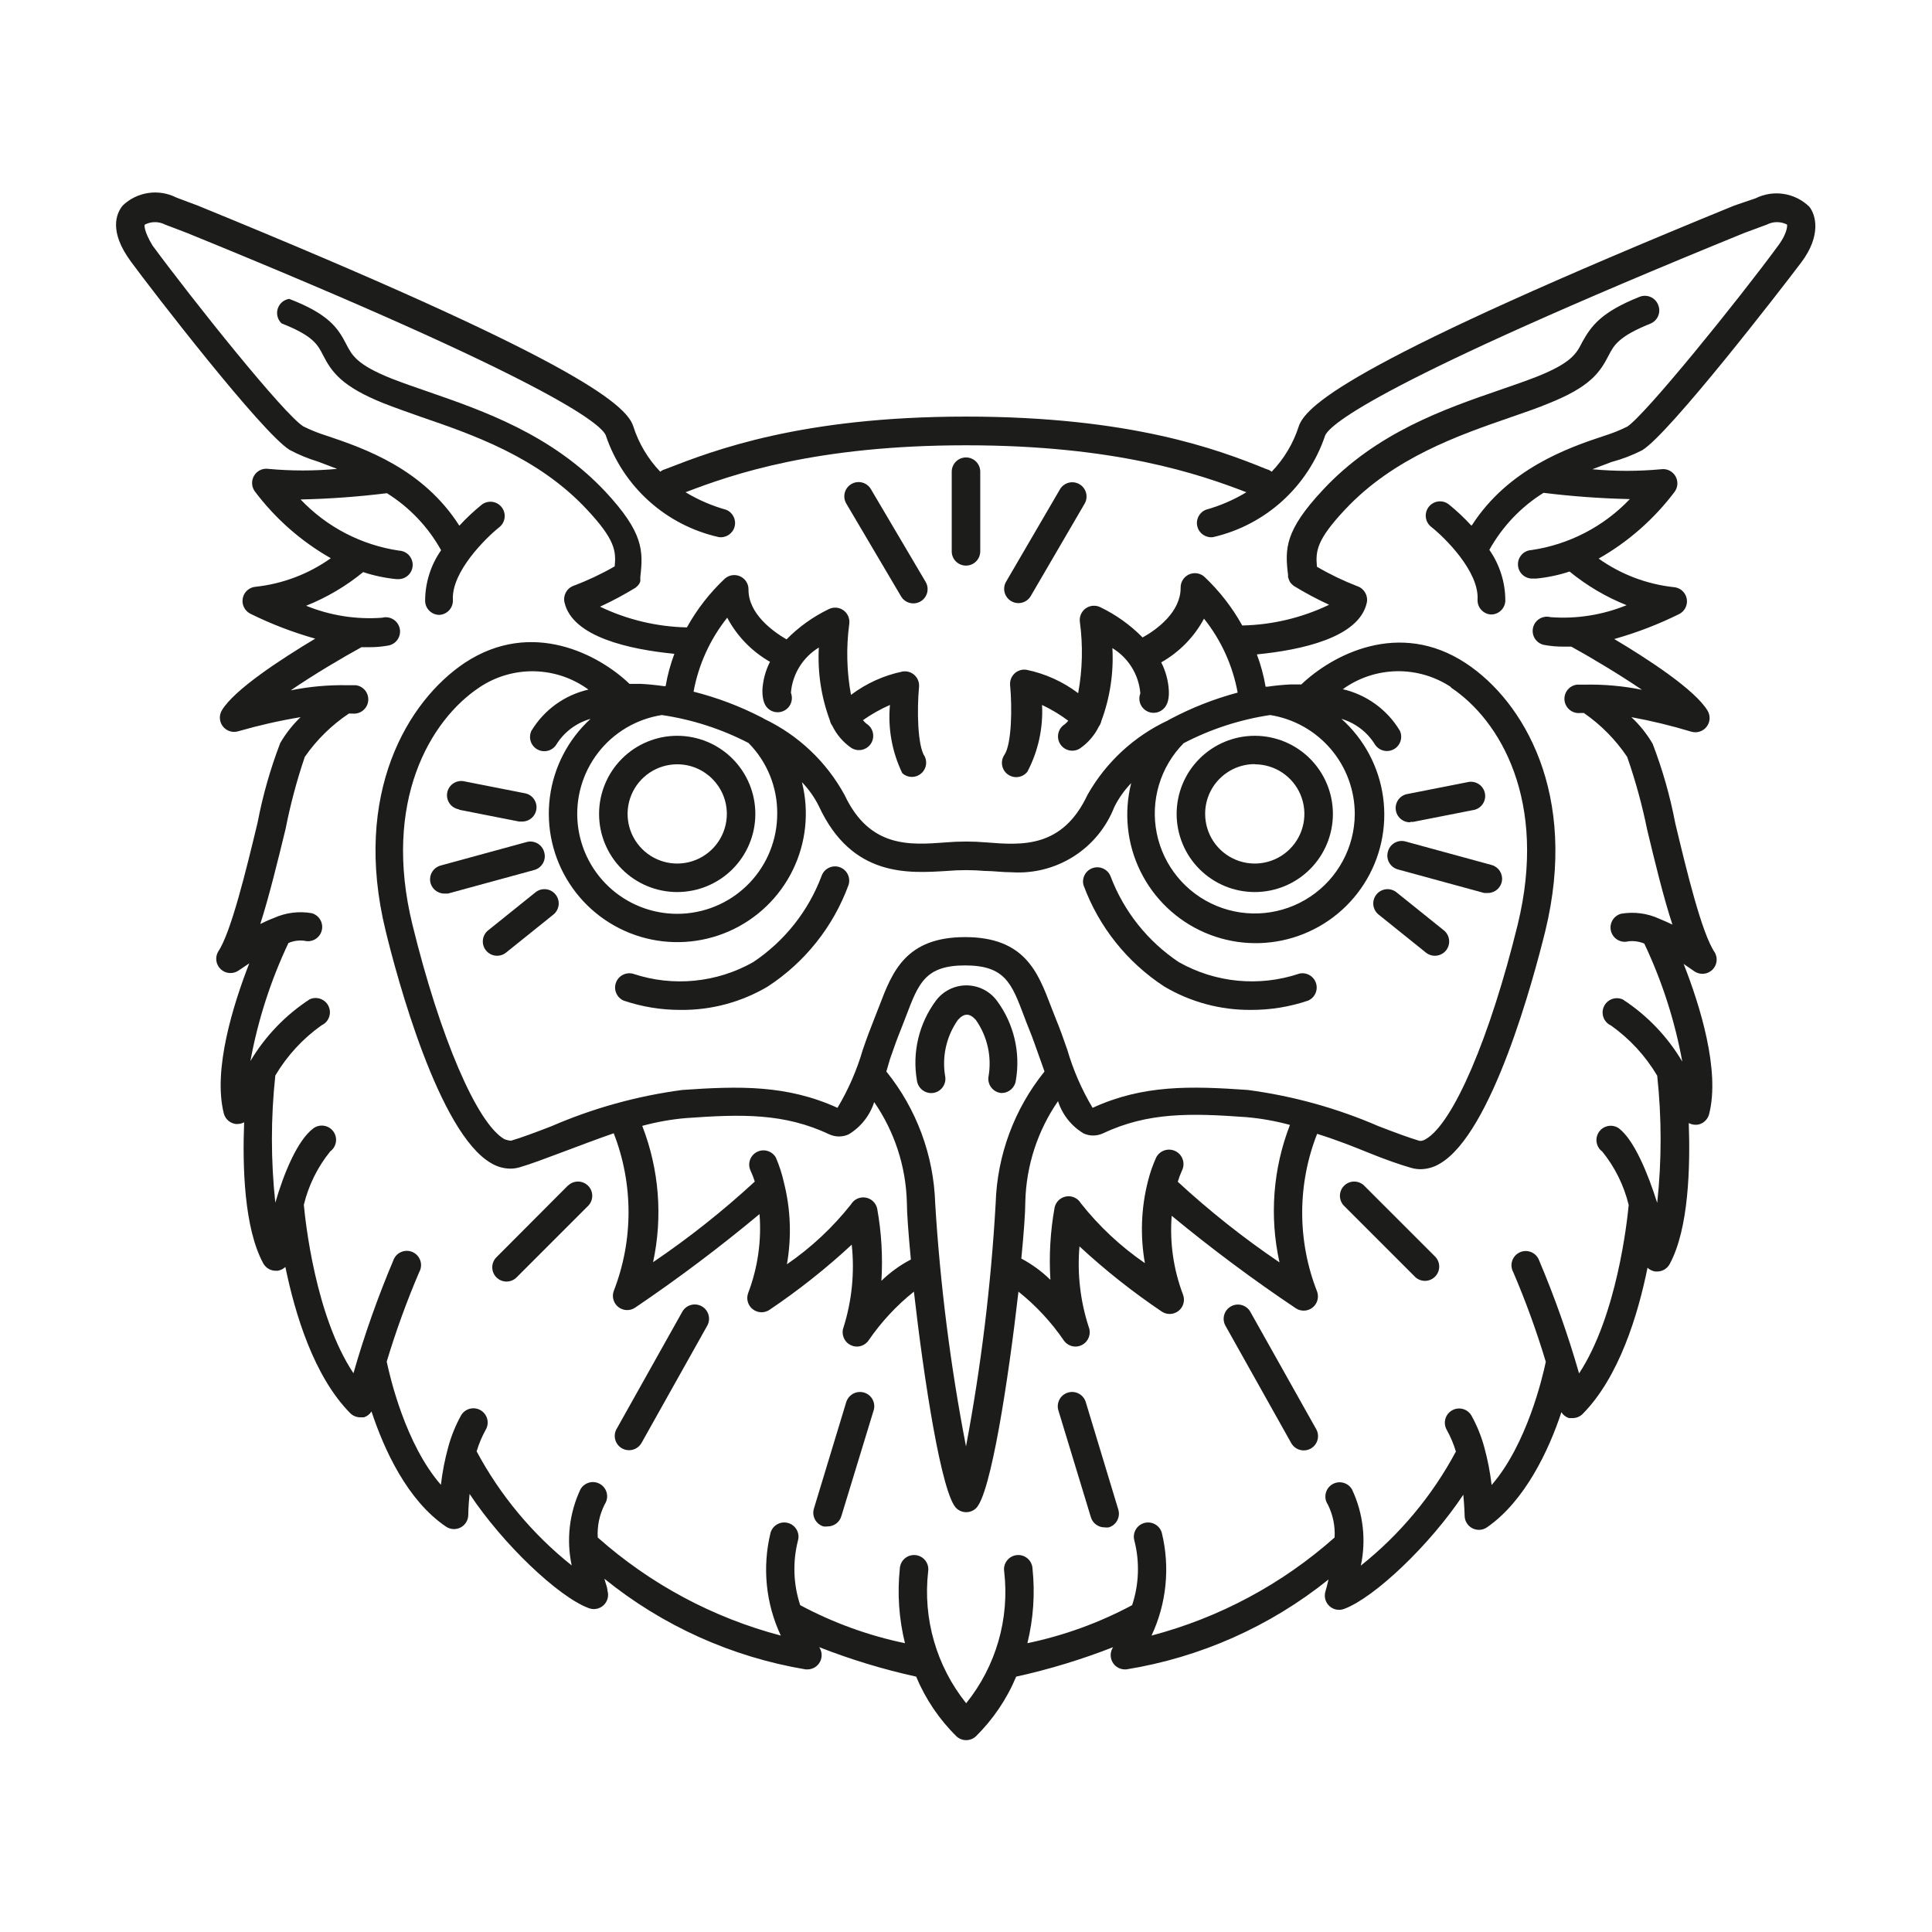<?xml version="1.0" encoding="UTF-8"?>
<!-- The Best Svg Icon site in the world: iconSvg.co, Visit us! https://iconsvg.co -->
<svg width="800px" height="800px" version="1.1" viewBox="144 144 512 512" xmlns="http://www.w3.org/2000/svg">
 <g fill="#1c1c1a">
  <path d="m302.76 359.7c0 5.488 2.184 10.758 6.066 14.641 3.883 3.883 9.148 6.062 14.641 6.062s10.758-2.18 14.645-6.062c3.883-3.883 6.062-9.152 6.062-14.641 0-5.492-2.18-10.762-6.062-14.645-3.887-3.883-9.152-6.062-14.645-6.062s-10.758 2.18-14.641 6.062c-3.883 3.883-6.066 9.152-6.066 14.645zm33.855 0h0.004c0 5.316-3.207 10.113-8.121 12.148-4.91 2.035-10.566 0.91-14.328-2.852-3.762-3.762-4.887-9.418-2.852-14.332 2.035-4.91 6.832-8.117 12.148-8.117 7.262 0 13.152 5.887 13.152 13.152z"/>
  <path d="m366.5 373.8c-1.977-0.668-4.117 0.395-4.785 2.367-3.508 9.32-9.852 17.301-18.141 22.824-9.688 5.465-21.234 6.582-31.789 3.07-1.91-0.523-3.898 0.516-4.562 2.383-0.66 1.867 0.23 3.926 2.043 4.723 4.867 1.652 9.977 2.484 15.113 2.469 8.117 0.086 16.098-2.059 23.078-6.195 9.852-6.422 17.363-15.859 21.41-26.906 0.633-1.961-0.418-4.066-2.367-4.734z"/>
  <path d="m265.68 358.59 15.871 3.125h0.754c1.988 0.051 3.676-1.445 3.859-3.426 0.188-1.98-1.191-3.762-3.152-4.082l-15.871-3.125c-1.004-0.246-2.062-0.074-2.934 0.48-0.875 0.555-1.48 1.445-1.68 2.457-0.199 1.016 0.023 2.066 0.621 2.91 0.594 0.844 1.508 1.406 2.531 1.559z"/>
  <path d="m288.2 369.77c-0.562-1.996-2.633-3.168-4.637-2.621l-22.871 6.246v0.004c-1.797 0.523-2.941 2.281-2.688 4.137 0.254 1.855 1.824 3.242 3.695 3.269h1.008l22.871-6.246v-0.004c0.996-0.266 1.84-0.93 2.332-1.832 0.496-0.902 0.598-1.969 0.289-2.953z"/>
  <path d="m285.94 380.45-12.543 10.078h-0.004c-1.641 1.293-1.922 3.672-0.629 5.316 1.293 1.641 3.672 1.922 5.316 0.629l12.543-10.078c1.641-1.293 1.926-3.672 0.629-5.312-1.293-1.645-3.672-1.926-5.312-0.633z"/>
  <path d="m294.55 458.14-18.891 18.945c-0.75 0.699-1.188 1.672-1.203 2.695-0.02 1.027 0.379 2.016 1.105 2.742 0.727 0.723 1.715 1.121 2.738 1.105 1.023-0.02 2-0.453 2.699-1.203l18.941-18.941v-0.004c1.387-1.488 1.348-3.809-0.094-5.246-1.438-1.438-3.758-1.48-5.246-0.094z"/>
  <path d="m329.87 490.13c-1.797-0.945-4.023-0.301-5.035 1.461l-17.48 31.188h-0.004c-0.949 1.797-0.301 4.023 1.461 5.039 0.566 0.328 1.211 0.5 1.863 0.504 1.375 0.012 2.648-0.719 3.328-1.914l17.48-31.188c0.957-1.852 0.234-4.129-1.613-5.09z"/>
  <path d="m382.77 302.01c1.043 1.809 3.356 2.43 5.164 1.387s2.426-3.356 1.383-5.164l-14.508-24.586c-1.043-1.809-3.356-2.43-5.164-1.387-1.809 1.043-2.43 3.356-1.387 5.164z"/>
  <path d="m455.82 359.7c0 5.488 2.184 10.758 6.066 14.641 3.883 3.883 9.148 6.062 14.641 6.062 5.492 0 10.758-2.18 14.641-6.062 3.883-3.883 6.066-9.152 6.066-14.641 0-5.492-2.184-10.762-6.066-14.645-3.883-3.883-9.148-6.062-14.641-6.062-5.492 0-10.758 2.18-14.641 6.062-3.883 3.883-6.066 9.152-6.066 14.645zm20.707-13.148v-0.004c5.316 0 10.113 3.207 12.148 8.117 2.035 4.914 0.91 10.57-2.852 14.332-3.758 3.762-9.414 4.887-14.328 2.852-4.914-2.035-8.117-6.832-8.117-12.148-0.016-3.496 1.363-6.856 3.832-9.332 2.469-2.477 5.82-3.871 9.316-3.871z"/>
  <path d="m579.2 263.32c7.203-4.383 36.68-42.523 42.117-49.727 5.441-7.203 3.879-12.695 2.168-14.812-3.797-3.699-9.52-4.59-14.258-2.219l-5.641 1.918c-98.598 40.305-113.51 52.496-115.43 58.59-1.449 4.473-3.894 8.555-7.152 11.941-0.219-0.176-0.453-0.328-0.707-0.453l-0.957-0.352c-12.445-5.039-35.621-13.805-79.352-13.805-43.73 0-66.906 8.969-79.352 13.805l-0.957 0.352h0.004c-0.254 0.125-0.488 0.277-0.707 0.453-3.269-3.414-5.715-7.535-7.152-12.039-1.914-5.996-16.828-18.188-115.42-58.492l-5.644-2.117c-4.719-2.398-10.438-1.551-14.258 2.117-1.715 2.117-3.68 6.852 2.168 14.812 5.844 7.961 34.711 45.344 42.066 49.926 2.41 1.285 4.941 2.332 7.559 3.121l5.039 1.914v0.004c-6.051 0.566-12.141 0.566-18.188 0-1.504-0.227-2.996 0.469-3.789 1.766s-0.727 2.945 0.16 4.18c5.43 7.227 12.289 13.266 20.152 17.73-5.863 4.172-12.695 6.773-19.852 7.559-1.707 0.102-3.133 1.34-3.477 3.016-0.344 1.676 0.484 3.375 2.016 4.141 5.512 2.723 11.266 4.93 17.18 6.598-8.918 5.34-21.41 13.453-24.738 18.992h0.004c-0.809 1.348-0.695 3.055 0.277 4.285 0.973 1.23 2.609 1.73 4.106 1.258 5.414-1.562 10.914-2.809 16.473-3.727-2.109 2.019-3.922 4.324-5.391 6.852-2.617 6.828-4.625 13.875-5.996 21.059-2.973 12.344-7.055 29.27-10.48 34.258h0.004c-0.863 1.516-0.574 3.422 0.691 4.617 1.266 1.195 3.188 1.371 4.648 0.422l2.922-1.965c-4.231 10.883-9.672 28.164-6.75 39.75 0.379 1.504 1.637 2.621 3.172 2.82h0.504c0.602-0.008 1.188-0.164 1.715-0.453-0.453 11.789 0 28.012 5.039 37.332h-0.004c0.652 1.234 1.93 2.012 3.328 2.016h0.504c0.773-0.113 1.496-0.465 2.062-1.008 2.57 12.496 7.559 29.02 17.18 38.742l0.004 0.004c0.707 0.707 1.668 1.105 2.668 1.105h0.957c0.836-0.262 1.551-0.816 2.016-1.559 3.324 10.078 9.473 23.578 19.75 30.531v-0.004c1.156 0.785 2.652 0.863 3.887 0.211 1.23-0.656 2.004-1.938 2.008-3.332 0 0 0-2.316 0.352-5.543 8.816 13.301 23.477 27.207 31.488 30.23 1.359 0.555 2.914 0.277 3.996-0.715 1.078-0.996 1.484-2.523 1.043-3.922 0-0.805-0.504-1.914-0.805-3.125 15.41 12.484 33.789 20.762 53.352 24.031h0.453c1.398 0 2.68-0.773 3.332-2.008 0.652-1.234 0.574-2.727-0.207-3.887 8.348 3.273 16.938 5.883 25.691 7.812 2.481 5.953 6.129 11.352 10.734 15.867 1.434 1.285 3.602 1.285 5.035 0 4.606-4.516 8.254-9.914 10.734-15.867 8.754-1.93 17.344-4.543 25.691-7.812-0.773 1.145-0.859 2.617-0.23 3.844 0.629 1.227 1.875 2.012 3.254 2.051h0.453c19.629-3.168 38.102-11.379 53.605-23.828-0.301 1.258-0.555 2.367-0.805 3.125-0.441 1.398-0.035 2.926 1.043 3.918 1.082 0.996 2.637 1.273 3.996 0.715 8.012-3.023 22.672-16.93 31.488-30.23 0.301 3.223 0.352 5.492 0.352 5.543 0 1.398 0.773 2.68 2.008 3.332 1.234 0.656 2.731 0.574 3.887-0.207 10.078-6.953 16.426-20.453 19.75-30.531 0.461 0.746 1.176 1.297 2.016 1.562h0.957c1 0 1.961-0.398 2.668-1.109 9.621-9.723 14.66-26.25 17.18-38.742 0.566 0.543 1.289 0.895 2.066 1.008h0.504c1.395-0.008 2.676-0.781 3.324-2.016 5.039-9.371 5.441-25.543 5.039-37.332 0.527 0.285 1.113 0.441 1.715 0.453h0.504-0.004c1.539-0.199 2.797-1.32 3.176-2.82 2.973-11.586-2.469-28.918-6.75-39.801l2.922 2.016c1.461 0.945 3.379 0.773 4.648-0.422 1.266-1.195 1.551-3.102 0.691-4.617-3.477-5.039-7.508-21.867-10.48-34.258-1.371-7.184-3.375-14.234-5.996-21.062-1.527-2.613-3.426-4.988-5.641-7.051 5.34 0.977 10.621 2.258 15.82 3.828 1.496 0.473 3.129-0.027 4.102-1.258 0.977-1.23 1.086-2.938 0.281-4.285-3.324-5.543-15.77-13.652-24.738-18.992 5.918-1.668 11.668-3.879 17.18-6.602 1.531-0.762 2.359-2.461 2.019-4.137-0.344-1.676-1.77-2.914-3.481-3.016-7.152-0.785-13.984-3.387-19.848-7.559 7.859-4.469 14.719-10.504 20.152-17.734 0.887-1.23 0.949-2.879 0.156-4.176-0.789-1.297-2.281-1.992-3.785-1.77-6.051 0.566-12.137 0.566-18.188 0l5.039-1.914c2.82-0.75 5.559-1.797 8.16-3.121zm-45.344 19.902v-0.004c-1.824-1.988-3.797-3.84-5.894-5.543-0.785-0.621-1.789-0.902-2.785-0.785-1 0.117-1.906 0.629-2.527 1.418-1.297 1.641-1.012 4.019 0.629 5.312 3.578 2.82 12.695 11.789 12.293 19.246-0.055 1.004 0.289 1.988 0.961 2.734s1.613 1.195 2.617 1.246c2.008 0.004 3.668-1.57 3.777-3.578 0.02-4.844-1.457-9.578-4.231-13.551 3.426-6.172 8.367-11.375 14.355-15.113 7.594 0.938 15.227 1.492 22.875 1.66-6.93 7.285-16.102 12.039-26.047 13.504-2.086 0.098-3.699 1.867-3.602 3.953 0.098 2.09 1.867 3.699 3.953 3.602h0.906c3-0.293 5.957-0.918 8.816-1.863 4.551 3.734 9.648 6.742 15.117 8.918-6.383 2.606-13.281 3.691-20.152 3.176-1.016-0.27-2.094-0.102-2.981 0.457-0.883 0.559-1.5 1.461-1.695 2.488-0.195 1.031 0.043 2.094 0.664 2.938 0.617 0.848 1.559 1.398 2.598 1.523 1.664 0.289 3.352 0.426 5.039 0.402h1.863c5.492 3.023 12.695 7.356 18.742 11.438-4.973-1.008-10.039-1.461-15.113-1.363h-2.117c-2.07 0.25-3.551 2.137-3.301 4.207 0.254 2.074 2.137 3.551 4.207 3.301h0.91c4.519 3.129 8.418 7.074 11.484 11.637 2.195 6.289 3.961 12.719 5.289 19.246 2.066 8.613 4.332 17.984 6.699 25.191-1.16-0.555-2.316-1.059-3.527-1.562h0.004c-3.148-1.441-6.664-1.898-10.078-1.309-2.016 0.543-3.211 2.617-2.668 4.633 0.543 2.019 2.617 3.215 4.633 2.672 1.426-0.156 2.863 0.051 4.184 0.605 4.711 9.941 8.098 20.461 10.074 31.285-3.918-6.633-9.312-12.27-15.766-16.473-1.906-0.863-4.152-0.02-5.016 1.887s-0.016 4.152 1.891 5.016c4.969 3.523 9.137 8.055 12.242 13.297 1.203 11.203 1.203 22.504 0 33.707-2.469-7.809-6.047-16.523-10.078-19.699h0.004c-1.684-1.238-4.055-0.879-5.293 0.805-1.238 1.684-0.875 4.055 0.809 5.293 3.352 4.141 5.742 8.977 7 14.156-0.402 4.332-3.125 29.371-13.148 44.637-2.918-10.18-6.453-20.172-10.578-29.926-0.355-0.996-1.113-1.797-2.09-2.211-0.973-0.41-2.074-0.395-3.035 0.043-0.965 0.441-1.699 1.262-2.027 2.266-0.328 1.008-0.219 2.106 0.301 3.027 3.312 7.738 6.188 15.664 8.613 23.727-0.855 4.082-5.039 21.914-14.359 32.648-0.395-3.406-1.051-6.773-1.965-10.078-0.789-2.894-1.922-5.684-3.375-8.312-1.043-1.809-3.356-2.43-5.164-1.383-1.809 1.043-2.43 3.356-1.387 5.164 1.016 1.82 1.824 3.746 2.422 5.742-6.254 11.684-14.828 21.969-25.191 30.227 1.449-6.789 0.633-13.867-2.32-20.152-0.5-0.895-1.344-1.547-2.336-1.809s-2.051-0.109-2.926 0.426c-0.879 0.535-1.5 1.402-1.723 2.406-0.223 1-0.031 2.051 0.539 2.906 1.367 2.711 1.992 5.738 1.812 8.77-13.906 12.352-30.527 21.258-48.516 25.996 3.996-8.508 4.953-18.129 2.719-27.258-0.586-2.004-2.684-3.152-4.684-2.57-2.004 0.586-3.156 2.684-2.57 4.688 1.43 5.633 1.219 11.559-0.605 17.078-8.727 4.668-18.074 8.059-27.758 10.078 1.59-6.457 2.051-13.137 1.359-19.75-0.047-1.039-0.516-2.016-1.301-2.695-0.789-0.68-1.82-1.008-2.856-0.902-1.031 0.105-1.98 0.629-2.613 1.453-0.633 0.824-0.902 1.871-0.738 2.898 1.457 12.52-2.172 25.098-10.074 34.914-7.875-9.832-11.5-22.398-10.078-34.914 0.164-1.027-0.105-2.074-0.738-2.898s-1.582-1.348-2.613-1.453c-1.035-0.105-2.066 0.223-2.856 0.902-0.785 0.68-1.254 1.656-1.301 2.695-0.691 6.613-0.23 13.293 1.363 19.75-9.688-2.016-19.039-5.41-27.762-10.078-1.824-5.519-2.031-11.445-0.605-17.078 0.586-2.004-0.566-4.102-2.57-4.688-2-0.582-4.098 0.566-4.684 2.57-2.234 9.129-1.277 18.75 2.719 27.258-17.988-4.738-34.609-13.645-48.516-25.996-0.172-3.055 0.469-6.098 1.863-8.816 0.566-0.859 0.762-1.906 0.539-2.91s-0.844-1.871-1.723-2.406c-0.875-0.531-1.934-0.688-2.926-0.426-0.992 0.262-1.836 0.914-2.34 1.812-2.949 6.281-3.766 13.359-2.316 20.152-10.363-8.262-18.938-18.547-25.191-30.23 0.598-1.996 1.406-3.922 2.418-5.742 1.047-1.809 0.426-4.121-1.383-5.164-1.809-1.043-4.121-0.426-5.164 1.383-1.453 2.629-2.586 5.418-3.375 8.312-0.914 3.305-1.574 6.672-1.965 10.078-9.371-10.73-13.504-28.566-14.359-32.648 2.426-8.062 5.301-15.984 8.613-23.727 0.52-0.922 0.629-2.019 0.301-3.027-0.328-1.004-1.062-1.824-2.027-2.266-0.961-0.438-2.062-0.453-3.035-0.039-0.977 0.41-1.734 1.211-2.09 2.207-4.125 9.754-7.66 19.746-10.578 29.926-10.078-15.113-12.746-40.305-13.148-44.637 1.254-5.18 3.648-10.016 7-14.156 1.684-1.238 2.047-3.609 0.809-5.293-1.238-1.68-3.609-2.043-5.293-0.805-4.231 3.176-7.809 11.891-10.078 19.699h0.004c-1.203-11.203-1.203-22.5 0-33.703 3.106-5.242 7.273-9.773 12.242-13.301 1.906-0.863 2.75-3.109 1.891-5.016-0.863-1.906-3.109-2.75-5.016-1.887-6.422 4.18-11.801 9.781-15.719 16.371 1.984-10.82 5.371-21.34 10.078-31.285 1.316-0.566 2.758-0.773 4.18-0.605 2.019 0.543 4.094-0.652 4.637-2.668 0.543-2.019-0.652-4.094-2.672-4.637-3.414-0.586-6.926-0.129-10.074 1.309-1.211 0.453-2.418 1.008-3.527 1.562 2.367-7.406 4.637-16.727 6.699-25.191v0.004c1.27-6.473 2.973-12.852 5.09-19.098 3.141-4.527 7.106-8.422 11.688-11.484h0.906c2.074 0.25 3.957-1.227 4.207-3.301s-1.227-3.957-3.297-4.207h-2.117c-5.074-0.102-10.141 0.352-15.113 1.359 6.047-4.133 13.25-8.414 18.742-11.438h1.863c1.688 0.023 3.375-0.109 5.035-0.402 1.043-0.125 1.984-0.676 2.602-1.52 0.617-0.844 0.859-1.91 0.664-2.938-0.199-1.031-0.812-1.93-1.699-2.488-0.883-0.559-1.961-0.727-2.977-0.461-6.871 0.516-13.77-0.57-20.152-3.172 5.469-2.18 10.566-5.188 15.117-8.918 2.859 0.945 5.816 1.57 8.816 1.863h0.352c2.086 0.098 3.856-1.516 3.953-3.602 0.098-2.086-1.516-3.859-3.602-3.953-9.973-1.469-19.16-6.242-26.098-13.555 7.648-0.168 15.281-0.723 22.875-1.664 5.988 3.742 10.93 8.941 14.359 15.117-2.777 3.973-4.254 8.707-4.234 13.551 0.109 2.008 1.77 3.582 3.777 3.578 1.004-0.051 1.945-0.5 2.617-1.25 0.672-0.746 1.016-1.727 0.961-2.731-0.402-7.457 8.766-16.426 12.293-19.246 1.641-1.293 1.926-3.672 0.629-5.316-1.293-1.641-3.672-1.922-5.312-0.629-2.098 1.699-4.07 3.555-5.894 5.543-9.621-15.113-25.191-20.504-35.266-23.879h-0.004c-2.074-0.648-4.094-1.457-6.043-2.422-5.039-3.023-29.473-33.656-40.004-47.961-2.316-3.828-2.215-5.543-2.016-5.543 1.676-0.859 3.664-0.859 5.34 0l5.695 2.168c96.277 39.246 109.78 50.633 111.09 53.656 4.574 13.629 15.945 23.871 29.977 27.004 1.895 0.262 3.688-0.93 4.176-2.777 0.488-1.852-0.484-3.773-2.262-4.477-3.769-1.055-7.379-2.613-10.73-4.637 12.445-4.785 34.562-12.445 74.312-12.445s61.867 7.656 74.312 12.445h-0.004c-3.352 2.023-6.961 3.582-10.73 4.637-1.777 0.703-2.746 2.625-2.258 4.477 0.488 1.848 2.277 3.039 4.172 2.777 13.898-3.199 25.133-13.387 29.676-26.902 1.309-3.074 14.812-14.461 111.09-53.707l5.996-2.219c1.676-0.859 3.664-0.859 5.34 0 0 0 0.352 1.914-2.367 5.594-10.531 14.359-35.266 44.941-40.004 47.961-1.949 0.965-3.969 1.773-6.043 2.418-9.777 3.227-25.496 8.77-35.117 23.73z"/>
  <path d="m583.44 224.82c-0.371-0.965-1.117-1.734-2.07-2.137-0.949-0.398-2.023-0.391-2.969 0.02-10.078 4.031-12.695 7.656-15.113 11.992-1.461 2.922-2.769 5.441-11.992 9.117-2.973 1.16-6.297 2.316-9.824 3.527-14.609 5.039-32.746 11.285-46.906 26.5-10.078 10.781-10.078 15.566-9.219 22.52v0.555c0.113 0.457 0.281 0.898 0.504 1.312l0.352 0.453 0.605 0.555c3.039 1.863 6.184 3.547 9.422 5.035-7.195 3.449-15.047 5.324-23.023 5.492-2.668-4.812-6.066-9.18-10.078-12.949-1.133-0.977-2.738-1.195-4.094-0.551-1.352 0.645-2.199 2.027-2.152 3.523 0 6.398-6.246 11.035-10.078 13.148v0.004c-3.238-3.293-7.023-6.004-11.184-8.012-1.25-0.629-2.75-0.512-3.891 0.301-1.141 0.812-1.734 2.191-1.551 3.578 0.848 6.281 0.695 12.66-0.453 18.895-4.051-3.059-8.73-5.176-13.703-6.199-1.148-0.176-2.316 0.188-3.16 0.984-0.848 0.797-1.277 1.941-1.172 3.098 0.555 5.793 0.453 15.719-1.562 18.539-1.098 1.699-0.664 3.957 0.98 5.129s3.918 0.844 5.168-0.746c2.852-5.438 4.195-11.547 3.879-17.684 2.449 1.164 4.777 2.562 6.949 4.184-0.281 0.352-0.602 0.672-0.957 0.957-1.766 1.113-2.297 3.445-1.184 5.215 1.113 1.766 3.449 2.297 5.215 1.184 2.156-1.48 3.894-3.492 5.039-5.844 0.32-0.434 0.547-0.934 0.656-1.461 2.289-6.164 3.285-12.734 2.922-19.297 4.246 2.582 7 7.039 7.406 11.992-0.594 1.5-0.164 3.211 1.066 4.258 1.227 1.047 2.984 1.199 4.375 0.375 1.512-0.906 2.215-2.57 2.117-5.289h-0.004c-0.129-2.633-0.816-5.211-2.016-7.559 4.801-2.715 8.73-6.731 11.336-11.586 4.543 5.699 7.606 12.43 8.918 19.598-6.152 1.641-12.102 3.973-17.734 6.953-0.25 0.109-0.484 0.242-0.703 0.402-9.008 4.195-16.473 11.102-21.363 19.75-6.648 14.156-17.383 13.352-26.801 12.594-3.59-0.305-7.195-0.305-10.781 0-9.422 0.707-20.152 1.562-26.801-12.594h-0.004c-4.805-8.793-12.262-15.844-21.312-20.152-0.219-0.16-0.453-0.297-0.703-0.402-5.719-2.945-11.75-5.227-17.988-6.805 1.316-7.164 4.379-13.898 8.918-19.598 2.594 4.894 6.527 8.949 11.336 11.691-1.199 2.348-1.883 4.922-2.016 7.555 0 2.719 0.605 4.383 2.117 5.289 1.391 0.824 3.148 0.672 4.375-0.375 1.23-1.043 1.656-2.758 1.066-4.258 0.406-4.953 3.16-9.41 7.406-11.992-0.363 6.566 0.629 13.133 2.922 19.297 0.109 0.527 0.332 1.027 0.656 1.461 1.145 2.352 2.879 4.363 5.035 5.844 1.77 1.113 4.102 0.582 5.215-1.184s0.586-4.102-1.184-5.215c-0.352-0.285-0.672-0.605-0.957-0.957 2.246-1.578 4.641-2.93 7.156-4.031-0.578 6.215 0.555 12.469 3.273 18.09 1.32 1.203 3.309 1.316 4.758 0.266 1.449-1.047 1.965-2.965 1.238-4.602-2.016-2.82-2.117-12.695-1.562-18.539 0.105-1.156-0.328-2.301-1.172-3.098-0.848-0.797-2.012-1.16-3.16-0.984-4.973 1.023-9.652 3.141-13.703 6.199-1.145-6.219-1.297-12.578-0.453-18.844 0.184-1.387-0.414-2.766-1.555-3.578s-2.637-0.93-3.887-0.301c-4.16 2.008-7.945 4.719-11.188 8.012-3.629-2.117-10.078-6.75-10.078-13.148l0.004-0.004c0.043-1.496-0.801-2.879-2.152-3.523-1.355-0.645-2.961-0.426-4.094 0.551-4.012 3.769-7.414 8.137-10.078 12.949-7.977-0.168-15.828-2.043-23.023-5.492 3.238-1.488 6.383-3.172 9.422-5.035l0.605-0.555 0.352-0.453c0.125-0.227 0.227-0.461 0.301-0.707 0.016-0.199 0.016-0.402 0-0.605v-0.555c0.805-6.953 0.805-11.738-9.219-22.52-14.156-15.113-32.344-21.461-46.906-26.5-3.527-1.211-6.852-2.367-9.824-3.527-9.219-3.68-10.48-6.195-11.992-9.117-2.215-4.332-4.734-8.012-15.113-11.992-1.434 0.215-2.617 1.234-3.043 2.617-0.43 1.387-0.031 2.894 1.031 3.883 8.363 3.273 9.574 5.644 10.984 8.414 2.316 4.535 5.039 8.312 15.922 12.695 3.074 1.211 6.5 2.418 10.078 3.68 13.805 4.734 30.984 10.68 43.883 24.484 7.457 7.961 7.809 10.984 7.406 15.113h-0.008c-3.484 2.004-7.121 3.723-10.883 5.141-1.797 0.641-2.832 2.519-2.418 4.383 2.066 9.219 17.332 12.496 29.121 13.652-1.043 2.773-1.82 5.641-2.316 8.562h-0.504c-2.117-0.301-4.18-0.504-6.195-0.605l-2.875 0.004c-7.961-7.656-25.797-17.332-43.629-5.594-15.113 10.078-29.875 34.66-21.008 70.988 3.023 12.445 14.055 53.605 27.961 61.617v-0.004c1.52 0.926 3.258 1.43 5.035 1.461 0.855 0.008 1.703-0.113 2.519-0.352 3.125-0.906 6.902-2.367 11.234-3.981 4.332-1.613 8.918-3.375 13.703-5.039h0.004c5.234 13.449 5.234 28.371 0 41.816-0.547 1.543-0.043 3.262 1.254 4.258 1.297 1 3.086 1.051 4.438 0.125 11.391-7.707 22.387-15.977 32.949-24.785 0.555 7.125-0.477 14.281-3.023 20.957-0.555 1.535-0.062 3.25 1.219 4.258 1.281 1.008 3.066 1.078 4.426 0.176 7.707-5.188 15-10.965 21.812-17.281 0.789 7.363 0.051 14.805-2.164 21.867-0.68 1.781 0.074 3.793 1.762 4.684 0.543 0.297 1.148 0.453 1.762 0.453 1.254 0 2.426-0.625 3.125-1.66 3.34-4.867 7.379-9.215 11.992-12.898 2.621 23.023 7.356 54.059 11.336 57.484 1.434 1.285 3.602 1.285 5.035 0 3.981-3.375 8.715-34.461 11.336-57.484 4.613 3.684 8.656 8.027 11.992 12.898 0.699 1.035 1.871 1.66 3.125 1.66 0.613 0 1.219-0.156 1.762-0.453 1.688-0.891 2.441-2.902 1.762-4.684-2.254-6.898-3.094-14.18-2.469-21.414 6.816 6.316 14.109 12.094 21.816 17.281 1.359 0.902 3.141 0.832 4.426-0.176 1.281-1.008 1.773-2.723 1.219-4.258-2.547-6.676-3.578-13.832-3.023-20.957 10.535 8.703 21.5 16.875 32.848 24.484 1.352 0.922 3.141 0.871 4.438-0.125s1.801-2.715 1.254-4.258c-5.277-13.438-5.277-28.379 0-41.816 5.039 1.562 9.473 3.324 13.703 5.039 4.231 1.715 8.062 3.074 11.234 3.981h0.004c0.816 0.238 1.664 0.355 2.516 0.352 1.781-0.035 3.519-0.539 5.039-1.461 13.906-8.012 24.887-49.172 27.961-61.617 8.867-36.273-5.742-60.91-21.008-70.988-17.836-11.789-35.621-2.066-43.629 5.594h-2.82c-2.074 0.102-4.144 0.301-6.199 0.605h-0.453c-0.496-2.922-1.273-5.789-2.316-8.562 11.789-1.16 27.055-4.434 29.121-13.652v-0.004c0.414-1.859-0.621-3.742-2.418-4.383-3.731-1.438-7.336-3.172-10.785-5.188-0.402-4.231 0-7.203 7.406-15.113 12.898-13.805 30.23-19.75 43.883-24.484 3.629-1.258 7.055-2.418 10.078-3.68 10.984-4.383 13.602-8.16 15.922-12.695 1.41-2.719 2.621-5.039 10.984-8.414h-0.004c0.961-0.359 1.734-1.094 2.141-2.035 0.41-0.941 0.418-2.008 0.027-2.953zm-80.41 134.87c-0.035 8.828-4.465 17.059-11.812 21.949s-16.652 5.805-24.809 2.434c-8.16-3.375-14.105-10.586-15.855-19.238-1.746-8.656 0.926-17.609 7.133-23.887 7.176-3.738 14.922-6.258 22.926-7.457 6.238 0.992 11.922 4.176 16.027 8.973 4.109 4.801 6.375 10.906 6.391 17.227zm-153.06 0c-0.004 6.789-2.613 13.32-7.293 18.242-4.676 4.922-11.066 7.859-17.852 8.207-6.781 0.348-13.438-1.922-18.594-6.34-5.16-4.418-8.422-10.648-9.121-17.402s1.227-13.52 5.371-18.898 10.199-8.961 16.91-10.008c8.016 1.176 15.777 3.68 22.973 7.406 4.945 4.996 7.684 11.762 7.606 18.793zm27.609 123.79c0.398-6.402 0.027-12.832-1.109-19.145-0.312-1.531-1.539-2.707-3.078-2.965-1.539-0.254-3.078 0.461-3.871 1.805-4.836 6.109-10.559 11.461-16.98 15.871 1.273-7.215 1-14.617-0.805-21.715-0.5-2.246-1.207-4.438-2.117-6.551-0.988-1.754-3.18-2.426-4.981-1.523-1.801 0.902-2.582 3.055-1.77 4.898 0.453 0.965 0.84 1.957 1.156 2.973-8.438 7.785-17.445 14.926-26.953 21.363 2.602-12.062 1.602-24.621-2.871-36.125 3.793-1.035 7.672-1.723 11.59-2.062 14.711-1.059 25.996-1.359 38.039 4.332h-0.004c1.602 0.719 3.438 0.719 5.039 0 3.234-1.934 5.652-4.977 6.801-8.566 5.41 7.84 8.418 17.082 8.664 26.602 0 2.719 0.402 8.113 1.059 15.113-2.863 1.492-5.492 3.394-7.809 5.644zm22.422 43.832c-4.113-21.266-6.84-42.773-8.164-64.387-0.387-12.758-4.934-25.035-12.945-34.965l0.957-3.277c0.957-2.769 1.914-5.492 2.871-7.809 0.504-1.258 0.957-2.469 1.41-3.629 3.273-8.613 5.039-13.402 15.617-13.402s12.344 4.734 15.617 13.402c0.453 1.211 0.906 2.418 1.41 3.629 0.957 2.316 1.863 5.039 2.871 7.809l1.16 3.273v0.004c-8.012 9.93-12.559 22.207-12.945 34.965-1.227 21.609-3.852 43.117-7.859 64.387zm83.078-48.77c-9.508-6.438-18.516-13.578-26.957-21.363 0.305-1.012 0.676-2.008 1.109-2.973 0.945-1.891 0.18-4.191-1.711-5.137-1.895-0.945-4.195-0.18-5.141 1.711-0.906 2.016-1.633 4.106-2.164 6.25-1.809 7.098-2.082 14.5-0.809 21.711-6.422-4.406-12.145-9.758-16.977-15.867-0.797-1.344-2.336-2.062-3.875-1.805-1.539 0.258-2.762 1.434-3.078 2.961-1.133 6.316-1.508 12.742-1.109 19.145-2.281-2.242-4.879-4.144-7.707-5.641 0.656-6.75 1.059-12.191 1.059-15.113 0.242-9.523 3.254-18.766 8.664-26.602 1.148 3.586 3.566 6.633 6.801 8.562 1.602 0.723 3.438 0.723 5.039 0 12.043-5.691 23.375-5.391 38.039-4.332 3.914 0.34 7.793 1.031 11.586 2.066-4.5 11.602-5.465 24.277-2.769 36.426zm45.344-152.4c13.199 8.715 25.746 30.23 17.785 62.875-7.305 29.824-17.078 52.699-24.383 56.879-1.059 0.605-1.613 0.453-1.762 0.402-2.871-0.855-6.5-2.215-10.68-3.828h-0.008c-11.07-4.801-22.75-8.039-34.711-9.621-15.113-1.059-27.711-1.41-41.109 4.734h-0.004c-2.879-4.816-5.129-9.98-6.699-15.367-1.008-2.922-2.016-5.742-3.023-8.16l-1.359-3.477c-3.426-8.969-6.953-18.238-22.723-18.238-15.77 0-19.297 9.27-22.723 18.238l-1.359 3.477c-0.957 2.418-1.965 5.039-3.023 8.16-1.57 5.387-3.82 10.551-6.699 15.367-13.402-6.098-26.047-5.793-41.109-4.734-11.961 1.582-23.645 4.82-34.715 9.621-4.18 1.613-7.809 2.973-10.68 3.828 0 0-0.707 0-1.762-0.402-7.305-4.18-17.078-27.055-24.383-56.879-7.961-32.496 4.637-54.16 17.785-62.875h-0.004c4.293-2.871 9.363-4.352 14.527-4.246 5.164 0.109 10.172 1.801 14.34 4.852-6.312 1.441-11.766 5.387-15.113 10.93-0.848 1.789-0.176 3.926 1.543 4.906 1.719 0.977 3.902 0.465 5.008-1.176 2.059-3.367 5.316-5.832 9.117-6.902-5.945 5.445-9.77 12.828-10.785 20.828-1.016 8 0.844 16.102 5.242 22.859 4.394 6.762 11.051 11.738 18.777 14.055 7.723 2.312 16.02 1.809 23.41-1.422 7.387-3.231 13.391-8.977 16.941-16.219 3.547-7.242 4.414-15.508 2.438-23.324 1.809 1.875 3.32 4.016 4.484 6.348 8.766 18.992 23.879 17.785 33.957 17.18 3.352-0.289 6.723-0.289 10.074 0 2.168 0 4.586 0.352 7.152 0.352h0.004c5.766 0.363 11.5-1.113 16.371-4.219 4.871-3.106 8.629-7.68 10.734-13.062 1.16-2.332 2.672-4.473 4.484-6.348-1.984 7.844-1.117 16.133 2.457 23.391 3.57 7.258 9.605 13.008 17.027 16.223 7.426 3.211 15.75 3.68 23.484 1.312 7.734-2.363 14.375-7.402 18.734-14.215s6.152-14.957 5.055-22.973c-1.098-8.012-5.008-15.375-11.039-20.766 3.719 1.102 6.894 3.543 8.918 6.852 1.105 1.641 3.285 2.152 5.004 1.176 1.723-0.98 2.394-3.117 1.547-4.906-3.344-5.555-8.797-9.52-15.113-10.98 4.168-3.012 9.16-4.672 14.305-4.766 5.141-0.09 10.188 1.398 14.461 4.262z"/>
  <path d="m488.21 402.06c-10.555 3.512-22.102 2.394-31.789-3.07-8.285-5.523-14.629-13.504-18.137-22.824-0.762-1.824-2.801-2.754-4.676-2.133-1.879 0.621-2.957 2.582-2.481 4.5 4.047 11.047 11.559 20.484 21.414 26.906 6.965 4.129 14.926 6.269 23.023 6.195 5.141 0.016 10.246-0.816 15.113-2.469 1.812-0.797 2.707-2.856 2.043-4.723-0.66-1.867-2.652-2.906-4.562-2.383z"/>
  <path d="m517.74 361.81h0.754l15.871-3.125v0.004c1.023-0.152 1.938-0.719 2.535-1.562 0.594-0.844 0.816-1.895 0.617-2.906-0.199-1.016-0.805-1.902-1.676-2.457-0.871-0.555-1.934-0.73-2.938-0.48l-15.871 3.125 0.004-0.004c-1.965 0.32-3.344 2.106-3.156 4.086 0.188 1.977 1.871 3.473 3.859 3.422z"/>
  <path d="m511.79 369.77c-0.262 0.969-0.125 2.004 0.375 2.871 0.5 0.871 1.328 1.504 2.297 1.766l22.871 6.246h1.008c1.871-0.023 3.445-1.414 3.695-3.269 0.254-1.855-0.891-3.613-2.688-4.137l-22.871-6.246c-0.992-0.273-2.051-0.133-2.934 0.387-0.883 0.523-1.516 1.383-1.754 2.383z"/>
  <path d="m514.06 380.45c-0.789-0.621-1.793-0.902-2.789-0.785-0.996 0.117-1.906 0.629-2.527 1.418-1.293 1.641-1.012 4.019 0.629 5.312l12.543 10.078h0.004c1.641 1.293 4.019 1.012 5.312-0.629 1.297-1.645 1.012-4.023-0.629-5.316z"/>
  <path d="m409.47 433.65c1.887-0.008 3.477-1.406 3.731-3.273 1.301-7.461-0.52-15.133-5.039-21.211-1.902-2.539-4.891-4.031-8.062-4.031s-6.156 1.492-8.059 4.031c-4.519 6.078-6.34 13.75-5.039 21.211 0.289 2.059 2.168 3.512 4.231 3.273 0.996-0.125 1.902-0.641 2.516-1.438 0.617-0.793 0.891-1.797 0.762-2.793-0.949-5.281 0.25-10.719 3.324-15.113 1.664-1.863 3.125-1.863 4.785 0 3.078 4.394 4.273 9.832 3.328 15.113-0.129 0.996 0.145 2 0.758 2.793 0.613 0.797 1.52 1.312 2.516 1.438z"/>
  <path d="m505.45 458.14c-1.488-1.387-3.809-1.344-5.246 0.094-1.441 1.438-1.48 3.758-0.094 5.246l18.941 18.941v0.004c1.492 1.387 3.812 1.348 5.25-0.094 1.438-1.438 1.48-3.758 0.094-5.246z"/>
  <path d="m475.32 491.59c-1.035-1.773-3.305-2.391-5.098-1.391-1.797 1-2.465 3.254-1.5 5.07l17.48 31.188v-0.004c0.68 1.195 1.953 1.93 3.328 1.918 0.652-0.004 1.297-0.176 1.863-0.504 1.762-1.016 2.406-3.242 1.461-5.039z"/>
  <path d="m431.74 515.57c-0.613-2.004-2.731-3.133-4.734-2.519-2.004 0.609-3.133 2.731-2.519 4.734l8.613 28.312c0.488 1.594 1.965 2.68 3.629 2.672 0.367 0.055 0.742 0.055 1.109 0 0.965-0.289 1.77-0.953 2.246-1.844 0.473-0.891 0.57-1.93 0.273-2.891z"/>
  <path d="m373 513.05c-2.004-0.594-4.109 0.527-4.738 2.519l-8.562 28.211c-0.301 0.961-0.199 2.004 0.273 2.894 0.473 0.887 1.281 1.551 2.242 1.844 0.371 0.051 0.742 0.051 1.109 0 1.668 0.004 3.141-1.078 3.629-2.672l8.613-28.215c0.523-1.969-0.613-4-2.566-4.582z"/>
  <path d="m412.09 303.37c1.773 0.965 3.992 0.367 5.039-1.359l14.309-24.535c1.043-1.809 0.422-4.121-1.387-5.164-1.809-1.043-4.121-0.422-5.164 1.387l-14.309 24.535c-0.484 0.879-0.594 1.918-0.312 2.883 0.285 0.965 0.941 1.773 1.824 2.254z"/>
  <path d="m400 293.89c2.086 0 3.777-1.691 3.777-3.777v-21.109c0-2.086-1.691-3.777-3.777-3.777-2.09 0-3.781 1.691-3.781 3.777v21.262c0.082 2.027 1.75 3.629 3.781 3.625z"/>
 </g>
</svg>